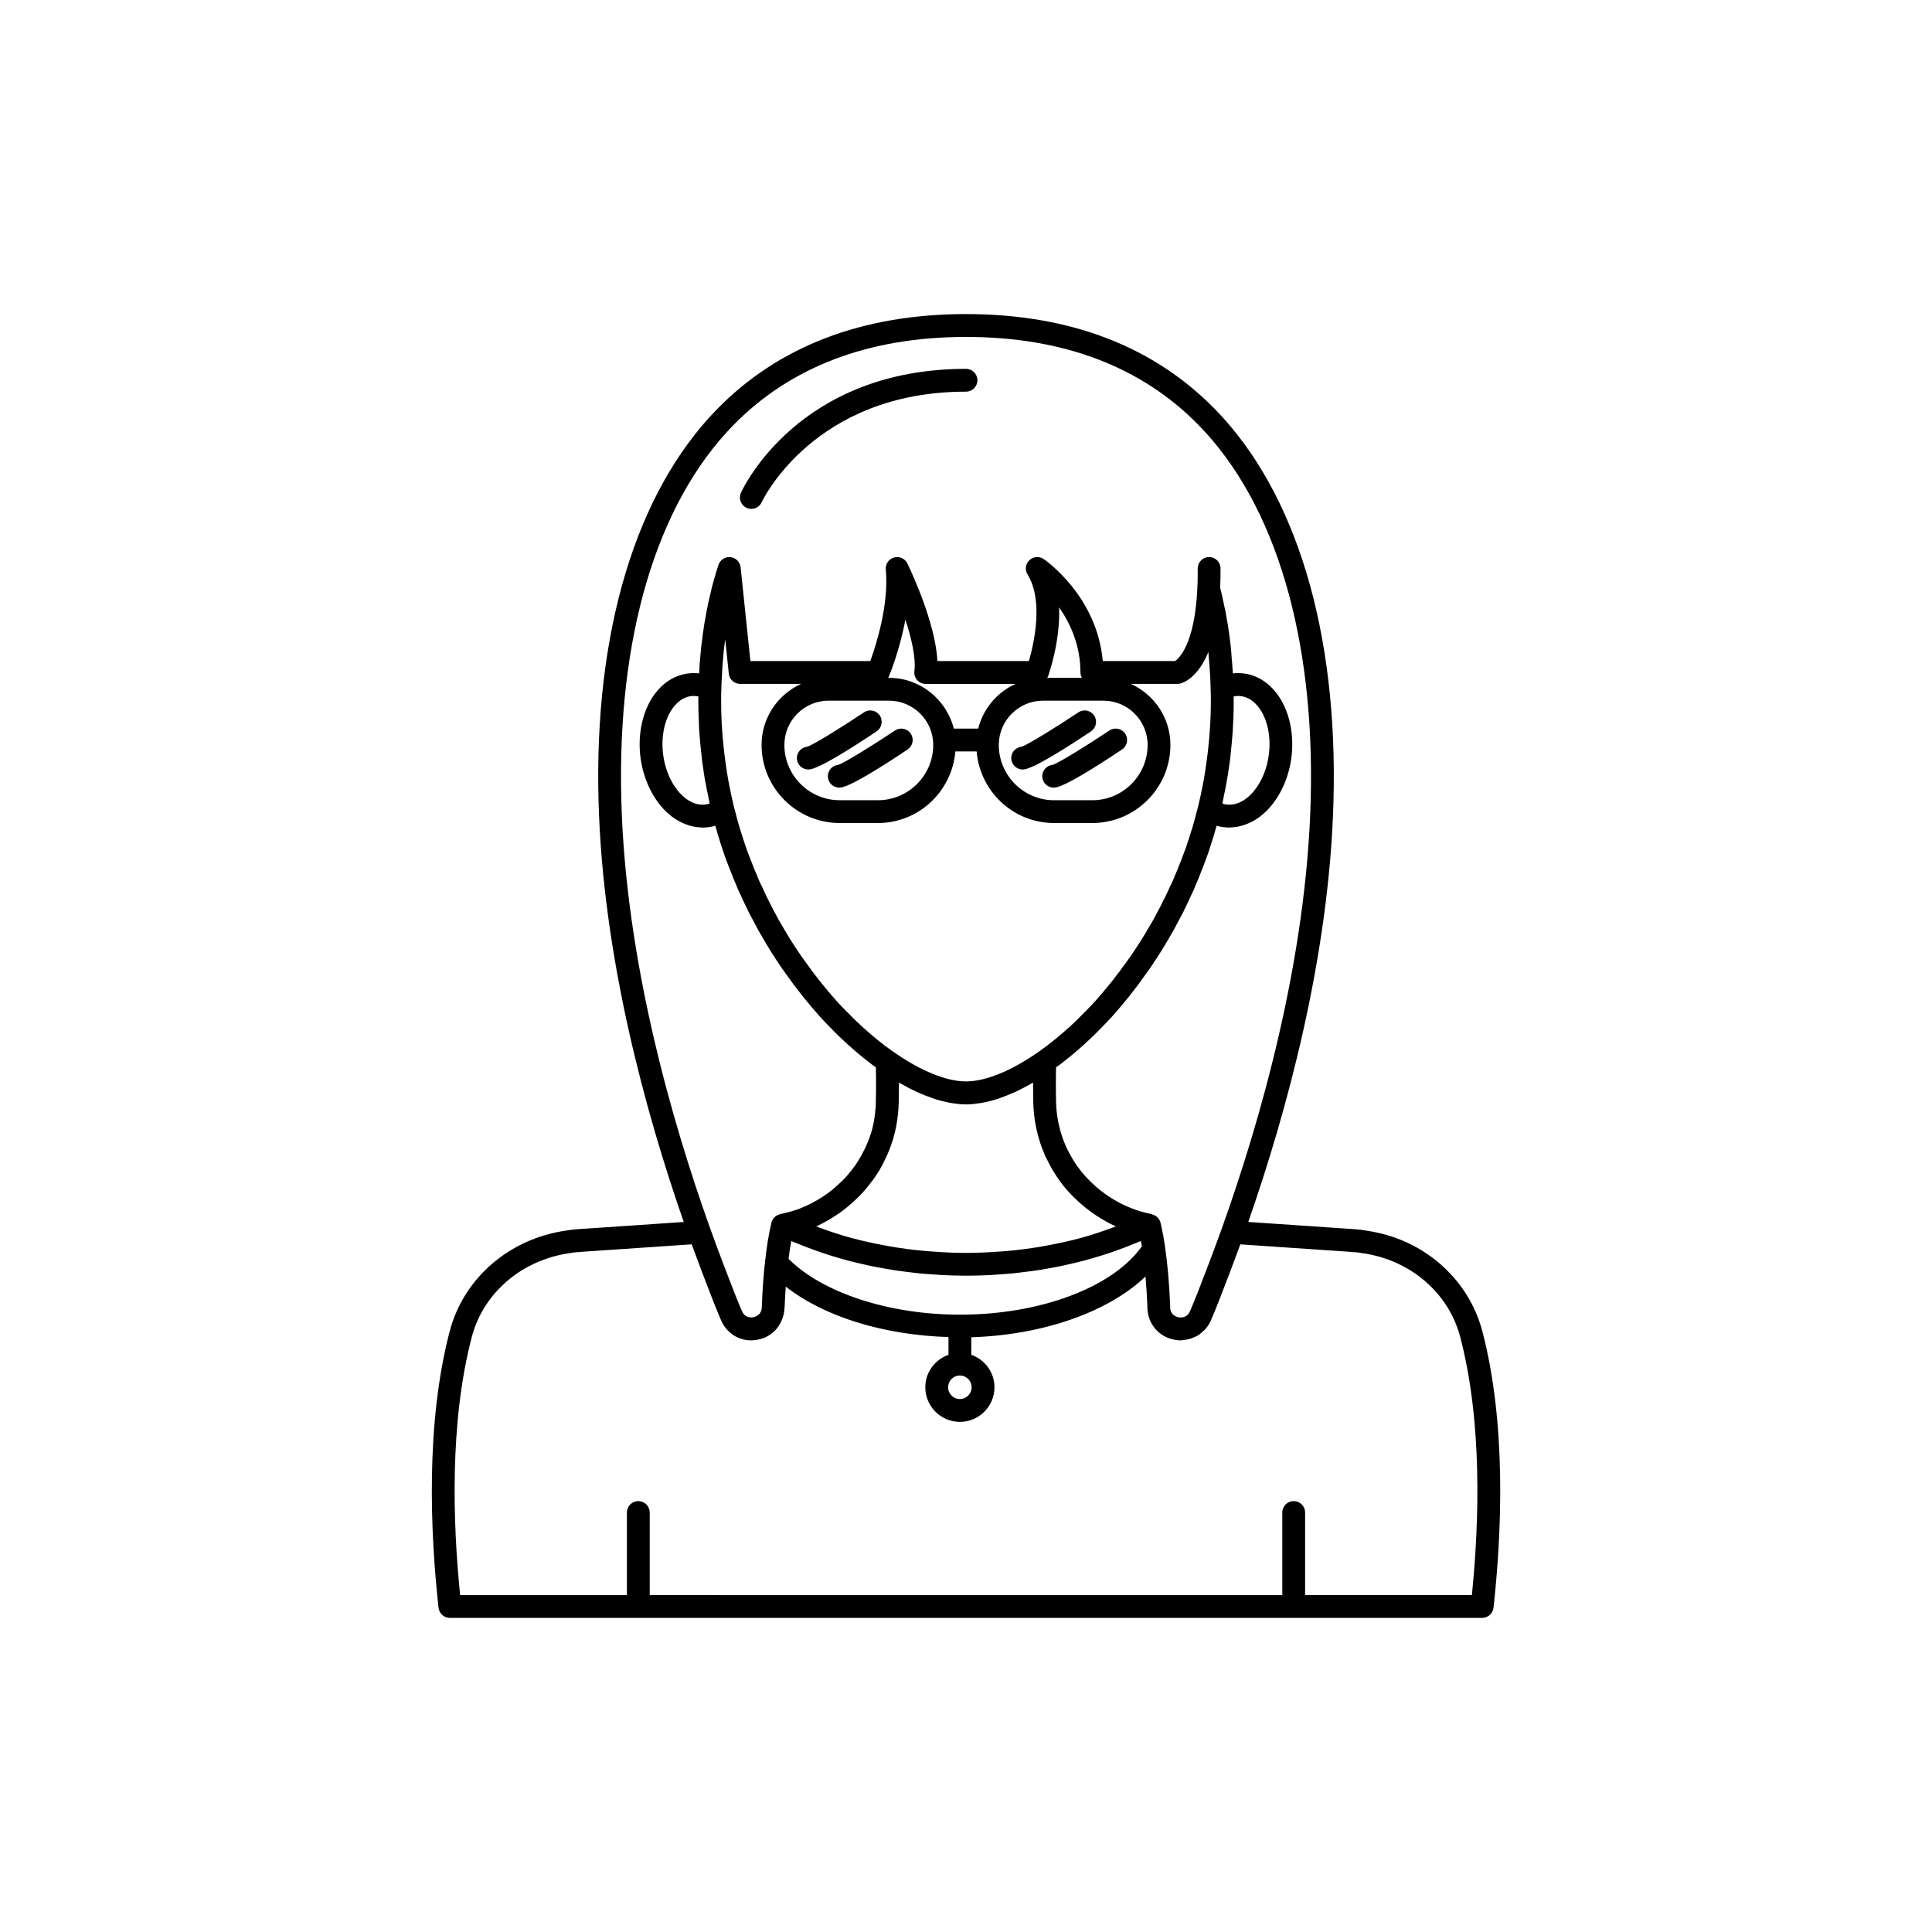 <?xml version="1.0" encoding="UTF-8"?>
<!-- The Best Svg Icon site in the world: iconSvg.co, Visit us! https://iconsvg.co -->
<svg fill="#000000" width="800px" height="800px" version="1.1" viewBox="144 144 512 512" xmlns="http://www.w3.org/2000/svg">
 <g>
  <path d="m536.84 496.82c-3.691-14.109-15.828-24.598-30.719-26.68-0.82-0.176-1.672-0.258-2.508-0.332l-0.719-0.07c-0.105-0.012-0.211-0.016-0.312-0.016l-27.777-1.891c9.992-28.629 21.48-70.051 22.582-111.54 1.207-44.934-9.898-81.77-31.273-103.72-16.363-16.809-38.609-25.336-66.109-25.336-27.504 0-49.746 8.527-66.113 25.34-21.371 21.949-32.477 58.785-31.273 103.72 1.102 41.48 12.59 82.898 22.582 111.54l-27.773 1.891c-0.102 0-0.211 0.004-0.316 0.016l-0.719 0.07c-0.84 0.074-1.691 0.156-2.309 0.297-15.094 2.117-27.227 12.605-30.918 26.715-6.402 24.496-5.141 53.352-2.949 73.238 0.168 1.531 1.461 2.695 3.004 2.695h273.57c1.543 0 2.836-1.16 3.004-2.695 2.191-19.891 3.453-48.742-2.949-73.242zm-228.18-140.68c-1.16-43.289 9.34-78.566 29.559-99.34 15.188-15.598 35.977-23.508 61.785-23.508s46.594 7.91 61.781 23.508c20.223 20.773 30.719 56.051 29.559 99.34-1.133 42.527-13.434 85.152-23.551 113.42-2.207 6.121-4.363 11.785-6.363 16.879l-0.285 0.715c-0.59 1.473-1.145 2.871-1.77 4.297-0.777 1.883-2.477 1.746-2.981 1.652-0.516-0.09-2.203-0.551-2.285-2.516 0-0.039-0.004-0.531-0.004-0.574-0.23-5.738-0.68-10.945-1.34-15.465-0.316-2.258-0.734-4.465-1.207-6.512-0.121-0.52-0.402-0.961-0.75-1.332-0.055-0.062-0.094-0.125-0.152-0.18-0.355-0.328-0.793-0.543-1.266-0.676-0.059-0.016-0.094-0.07-0.156-0.082-0.906-0.191-1.867-0.434-2.715-0.656-1.77-0.508-3.644-1.254-5.543-2.199-2.93-1.512-5.609-3.449-7.996-5.785-1.754-1.711-3.293-3.629-4.578-5.699-0.047-0.109-0.102-0.215-0.164-0.316-0.613-1.031-1.223-2.164-1.688-3.129-0.453-1.086-0.91-2.168-1.352-3.684-0.113-0.328-0.215-0.637-0.281-0.965-0.031-0.129-0.062-0.23-0.094-0.398-0.129-0.473-0.258-0.988-0.363-1.539-0.18-0.855-0.312-1.711-0.414-2.691-0.086-0.855-0.172-1.672-0.176-2.609-0.047-1.828-0.059-3.59-0.051-5.301 0-0.656 0.012-1.281 0.016-1.922 0.008-0.684 0.012-1.355 0.023-2.019 0.078-0.059 0.16-0.129 0.234-0.176 0.602-0.383 1.207-0.859 1.836-1.367 3.609-2.801 7.113-5.969 10.363-9.371 0.734-0.734 1.418-1.465 2.328-2.438 3.305-3.688 6.344-7.512 8.965-11.262 0.691-0.902 1.324-1.852 1.969-2.82 1.504-2.223 2.953-4.555 4.312-6.922 0.746-1.23 1.445-2.461 2.055-3.688l1.723-3.238c0.07-0.137 0.176-0.336 0.273-0.594 0-0.004 0-0.004 0.004-0.004 0.582-1.172 1.16-2.34 1.66-3.551 0.031-0.059 0.062-0.117 0.094-0.176l0.008 0.004c0.504-1.008 0.949-2.016 1.266-2.894 0.43-0.965 0.855-1.984 1.199-2.914 0.668-1.645 1.289-3.293 1.941-5.094l0.441-1.344c0.328-0.996 0.66-1.988 0.98-3.078 0.16-0.469 0.305-0.906 0.41-1.371 0.168-0.574 0.336-1.152 0.496-1.727 0.562 0.164 1.141 0.285 1.723 0.363 0.562 0.078 1.121 0.117 1.68 0.117 0.156 0 0.312-0.035 0.469-0.039 0.305-0.012 0.605-0.043 0.91-0.078 0.473-0.055 0.941-0.137 1.41-0.25 0.309-0.074 0.613-0.148 0.922-0.242 0.488-0.156 0.965-0.355 1.445-0.57 0.262-0.117 0.523-0.215 0.781-0.352 0.727-0.383 1.441-0.82 2.133-1.348 4.336-3.277 7.449-9.066 8.328-15.492 0.879-6.414-0.566-12.828-3.863-17.16-2.297-3.012-5.289-4.84-8.648-5.293-0.984-0.129-1.984-0.137-2.977-0.027-0.031-0.488-0.062-0.965-0.105-1.434-0.055-0.914-0.109-1.781-0.203-2.508-0.105-1.949-0.316-3.898-0.578-5.793-0.211-1.578-0.422-3.16-0.707-4.512-0.215-1.441-0.48-2.777-0.781-4.062-0.285-1.473-0.629-2.938-0.996-4.371 0.082-1.605 0.098-3.309 0.098-5.129 0-1.672-1.352-3.023-3.023-3.023-1.672 0-3.023 1.352-3.023 3.023 0 1.852 0.004 3.606-0.098 5.211 0 0.02 0.008 0.035 0.008 0.055 0 0.012-0.008 0.023-0.008 0.035-0.715 15.078-5.031 18.648-5.902 19.238h-19.168c-1.473-17.105-15.031-26.609-15.645-27.027-1.168-0.809-2.762-0.684-3.797 0.305-1.035 0.988-1.238 2.562-0.484 3.777 4.297 6.941 1.676 18.363 0.355 22.945h-24.25c-0.477-10.109-7.106-24.117-7.945-25.852-0.633-1.316-2.121-1.984-3.535-1.594-1.41 0.395-2.336 1.738-2.195 3.199 0.879 9.254-2.566 20.008-4.109 24.25h-31.773l-2.59-24.848c-0.148-1.426-1.273-2.547-2.695-2.695-1.395-0.148-2.75 0.723-3.188 2.082-0.418 1.305-0.832 2.609-1.172 3.875-0.375 1.246-0.703 2.543-0.934 3.68-0.266 1.008-0.48 2.016-0.695 3.031-0.262 1.254-0.52 2.609-0.699 3.754-0.168 0.773-0.281 1.551-0.395 2.332-0.156 1.047-0.309 2.09-0.402 3.008-0.211 1.434-0.367 2.867-0.465 4.234-0.16 1.434-0.266 2.922-0.316 4.297-0.012 0.176-0.023 0.348-0.035 0.523-1-0.109-2.004-0.109-2.992 0.023-3.367 0.449-6.363 2.281-8.656 5.293-3.297 4.328-4.742 10.742-3.863 17.16 0.879 6.422 3.992 12.215 8.328 15.492 0.695 0.523 1.41 0.961 2.137 1.348 0.262 0.137 0.527 0.234 0.789 0.355 0.473 0.215 0.945 0.41 1.426 0.566 0.316 0.102 0.633 0.18 0.949 0.254 0.453 0.105 0.902 0.188 1.359 0.242 0.316 0.039 0.633 0.07 0.953 0.082 0.152 0.004 0.301 0.039 0.449 0.039 0.555 0 1.109-0.039 1.664-0.117 0.594-0.078 1.176-0.203 1.746-0.367 0.16 0.574 0.328 1.145 0.496 1.703 0.105 0.484 0.25 0.926 0.445 1.484 0.285 0.996 0.617 1.988 0.945 2.988l0.48 1.445c0.613 1.699 1.234 3.344 1.871 4.906 0.375 1.016 0.805 2.035 1.16 2.812 0.391 1.062 0.836 2.074 1.34 3.078l0.008-0.004c0.027 0.059 0.062 0.117 0.094 0.176 0.488 1.188 1.059 2.34 1.672 3.578 0.102 0.273 0.223 0.5 0.32 0.688l1.637 3.074c0.641 1.281 1.34 2.516 2.047 3.68 1.398 2.434 2.848 4.762 4.359 7 0.633 0.953 1.27 1.902 1.883 2.699 2.699 3.856 5.738 7.68 9.223 11.562 0.727 0.777 1.414 1.512 2.102 2.195 3.297 3.449 6.797 6.617 10.484 9.48 0.555 0.445 1.16 0.922 1.711 1.273 0.094 0.062 0.191 0.145 0.281 0.215 0.008 0.668 0.016 1.352 0.023 2.043 0.004 0.629 0.016 1.246 0.016 1.898 0.004 1.723-0.008 3.504-0.055 5.375 0 0.855-0.086 1.672-0.188 2.668-0.184 1.816-0.508 3.5-0.988 5.113-0.453 1.508-1.047 3.031-1.758 4.523-0.062 0.102-0.121 0.207-0.176 0.316-0.699 1.445-1.531 2.867-2.481 4.231-0.051 0.062-0.102 0.129-0.148 0.195l-0.012-0.008c-1.145 1.559-2.238 2.832-3.297 3.856-0.68 0.629-1.359 1.258-2.035 1.844-0.695 0.602-1.387 1.105-2.004 1.559-0.77 0.527-1.539 1.008-2.231 1.441-0.527 0.305-1.094 0.613-1.789 0.988-1.156 0.602-2.41 1.105-3.406 1.535l-2.07 0.641c-0.906 0.238-1.863 0.48-2.769 0.672-0.047 0.012-0.078 0.055-0.125 0.066-0.496 0.129-0.945 0.355-1.312 0.699-0.043 0.039-0.07 0.086-0.109 0.129-0.359 0.379-0.648 0.832-0.773 1.371-0.746 3.207-1.312 6.676-1.668 10.25 0 0.008 0 0.02-0.004 0.027 0 0.012-0.004 0.023-0.004 0.035v0.004c-0.41 3.414-0.695 7.231-0.871 12.113-0.082 2.086-1.773 2.547-2.289 2.637-0.504 0.098-2.203 0.23-3.004-1.711-0.598-1.363-1.156-2.762-1.746-4.234l-0.277-0.695c-2.004-5.113-4.164-10.781-6.367-16.898-10.117-28.27-22.414-70.891-23.547-113.41zm89.73 136.26c-18.766 0-36.363-5.766-45.41-14.781 0.188-1.629 0.43-3.203 0.707-4.734 0.402 0.176 0.82 0.324 1.227 0.492 0.809 0.34 1.621 0.664 2.445 0.984 1.035 0.402 2.078 0.789 3.133 1.16 0.836 0.293 1.672 0.582 2.519 0.855 1.078 0.352 2.168 0.68 3.266 1 0.852 0.246 1.703 0.492 2.566 0.719 1.121 0.297 2.254 0.566 3.391 0.828 0.867 0.199 1.73 0.406 2.606 0.586 1.172 0.242 2.356 0.453 3.539 0.66 0.863 0.152 1.723 0.312 2.594 0.449 1.242 0.191 2.5 0.34 3.762 0.496 0.832 0.102 1.656 0.219 2.492 0.305 1.402 0.141 2.82 0.234 4.238 0.332 0.703 0.047 1.402 0.117 2.109 0.152 2.133 0.105 4.277 0.168 6.438 0.168 2.156 0 4.301-0.059 6.434-0.168 0.711-0.035 1.41-0.105 2.117-0.152 1.414-0.094 2.832-0.188 4.234-0.332 0.84-0.086 1.668-0.203 2.5-0.305 1.254-0.152 2.508-0.305 3.75-0.492 0.879-0.133 1.742-0.297 2.609-0.449 1.18-0.207 2.356-0.418 3.519-0.656 0.883-0.184 1.758-0.391 2.633-0.594 1.125-0.262 2.246-0.527 3.356-0.82 0.875-0.23 1.742-0.48 2.606-0.73 1.082-0.312 2.156-0.641 3.219-0.984 0.863-0.281 1.715-0.57 2.566-0.871 1.035-0.367 2.062-0.746 3.078-1.141 0.84-0.328 1.672-0.66 2.496-1.004 0.406-0.172 0.828-0.32 1.234-0.496 0.082 0.469 0.168 0.934 0.242 1.414-7.715 10.871-26.855 18.109-48.215 18.109zm3.106 19.242c0 1.719-1.398 3.117-3.117 3.117s-3.121-1.398-3.121-3.117 1.398-3.117 3.121-3.117c1.719 0 3.117 1.398 3.117 3.117zm-66.336-185.11v-0.023c0.051-1.375 0.098-2.746 0.199-4.231 0.051-1.336 0.145-2.672 0.297-4.078 0.094-1.332 0.238-2.621 0.441-4.039 0.027-0.258 0.055-0.516 0.09-0.773l0.953 9.141c0.16 1.539 1.457 2.711 3.008 2.711h16.16c-6.164 2.793-10.484 8.973-10.484 16.168 0 11.414 9.289 20.703 20.703 20.703h10.129c10.824 0 19.637-8.383 20.527-18.98h5.629c0.895 10.598 9.703 18.98 20.527 18.98h10.129c11.414 0 20.703-9.289 20.703-20.703 0-7.195-4.316-13.375-10.484-16.168h12.332c0.254 0 0.512-0.035 0.762-0.098 1.023-0.266 4.699-1.664 7.453-8.344 0.07 0.723 0.125 1.469 0.168 2.242 0.094 0.793 0.141 1.543 0.191 2.434 0.145 1.629 0.191 3.309 0.242 5.055 0.051 1.164 0.051 2.281 0.051 3.445 0 2.648-0.102 5.25-0.285 7.816-0.105 1.582-0.258 3.156-0.43 4.731-0.113 1.148-0.277 2.285-0.43 3.422-0.207 1.484-0.414 2.965-0.676 4.438-0.035 0.184-0.055 0.344-0.094 0.535-0.059 0.328-0.145 0.711-0.211 1.051-0.371 1.914-0.766 3.82-1.23 5.715l-0.488 1.816c-0.277 1.156-0.602 2.266-1.02 3.727-0.059 0.262-0.145 0.496-0.363 1.133-0.262 0.914-0.562 1.824-0.867 2.738l-0.426 1.297c-0.59 1.625-1.18 3.203-1.855 4.867-0.332 0.898-0.711 1.793-1.164 2.828-0.293 0.793-0.625 1.551-0.996 2.301-0.094 0.141-0.176 0.289-0.242 0.449-0.492 1.117-0.984 2.195-1.512 3.266-0.078 0.117-0.148 0.238-0.211 0.367-0.574 1.195-1.145 2.348-1.844 3.586-0.562 1.133-1.18 2.219-1.879 3.371-1.32 2.305-2.695 4.512-4.144 6.656-0.562 0.844-1.125 1.688-1.812 2.59-2.559 3.656-5.449 7.293-8.684 10.895-0.68 0.727-1.32 1.41-2.055 2.148-3.094 3.234-6.371 6.199-9.898 8.941-0.391 0.316-0.812 0.66-1.285 0.965-0.344 0.23-0.637 0.457-0.812 0.609-0.109 0.074-0.211 0.145-0.312 0.215-0.176 0.121-0.363 0.254-0.375 0.266-0.043 0.027-0.062 0.082-0.105 0.113-0.008 0.008-0.02 0.016-0.027 0.023l-0.027-0.027c-7.16 5.008-13.953 7.766-19.121 7.766s-11.965-2.758-19.125-7.766c-0.051-0.035-0.363-0.254-0.422-0.285-0.008-0.008-0.047-0.035-0.102-0.074-0.059-0.039-0.117-0.082-0.176-0.121l-0.043-0.031c-0.289-0.227-0.582-0.457-0.973-0.715-0.422-0.27-0.848-0.617-1.391-1.055-3.371-2.621-6.652-5.586-9.789-8.867-0.688-0.688-1.328-1.371-2.102-2.195-3.141-3.504-6.031-7.141-8.668-10.902-0.609-0.797-1.172-1.641-1.762-2.523-1.418-2.106-2.793-4.312-4.156-6.68-0.66-1.086-1.277-2.172-1.871-3.363l-0.109-0.203c-0.602-1.066-1.152-2.172-1.707-3.328-0.055-0.109-0.117-0.223-0.188-0.332-0.074-0.152-0.141-0.312-0.215-0.465-0.453-0.934-0.891-1.867-1.316-2.84-0.07-0.156-0.148-0.309-0.242-0.449-0.371-0.754-0.707-1.52-1.07-2.488-0.379-0.852-0.758-1.746-1.125-2.731-0.641-1.578-1.23-3.156-1.785-4.676l-0.461-1.398c-0.305-0.914-0.609-1.824-1-3.125-0.086-0.254-0.172-0.488-0.328-1.102-0.32-1.109-0.645-2.219-0.945-3.457l-0.438-1.621c-0.48-1.949-0.887-3.918-1.266-5.891-0.062-0.34-0.141-0.664-0.199-1.012l-0.062-0.328c-0.008-0.027-0.012-0.062-0.016-0.09-0.27-1.512-0.484-3.035-0.695-4.555-0.152-1.125-0.312-2.246-0.43-3.414-0.172-1.582-0.328-3.168-0.434-4.754-0.18-2.551-0.281-5.141-0.281-7.777 0-1.168-0.004-2.281 0.051-3.445-0.004 0.004-0.004 0.004-0.004 0.004zm51.891-2.316c0.574 0.652 1.402 1.027 2.269 1.027h23.805c-4.883 2.211-8.555 6.559-9.891 11.848h-6.465c-1.945-7.707-8.883-13.453-17.184-13.453h-0.273c0.055-0.094 0.16-0.145 0.203-0.246 0.176-0.414 2.898-6.977 4.422-15.18 1.621 4.953 2.832 10.156 2.387 13.625-0.113 0.859 0.152 1.727 0.727 2.379zm49.352 5.469c6.469 0 11.73 5.262 11.73 11.73 0 8.082-6.574 14.656-14.656 14.656h-10.129c-8.082 0-14.656-6.574-14.656-14.656 0-6.469 5.262-11.73 11.73-11.73zm-14.879-6.047c0.07-0.129 0.16-0.246 0.211-0.387 0.191-0.527 3.285-9.227 2.945-18.281 2.949 4.211 5.648 10.031 5.648 17.254 0 0.523 0.168 0.988 0.398 1.418zm-41.938 6.047c6.469 0 11.73 5.262 11.73 11.73 0 8.082-6.574 14.656-14.656 14.656l-10.133-0.004c-8.082 0-14.656-6.574-14.656-14.656 0-6.469 5.262-11.73 11.73-11.73zm-1.227 121.95c0.035-0.055 0.062-0.109 0.094-0.168h0.004c0.012-0.02 0.02-0.043 0.027-0.062h0.004c0.008-0.016 0.012-0.035 0.02-0.055 0.828-1.633 1.559-3.469 2.223-5.644 0.004-0.02 0.008-0.039 0.012-0.055 0-0.004 0.004-0.012 0.008-0.016 0.02-0.07 0.027-0.133 0.047-0.207 0.551-1.922 0.938-3.879 1.164-6.117 0.109-1.059 0.203-2.07 0.203-3.055 0.051-1.84 0.062-3.621 0.059-5.344 0.148 0.086 0.293 0.145 0.441 0.23 1.398 0.801 2.781 1.531 4.137 2.16 0.223 0.105 0.438 0.188 0.66 0.285 1.242 0.555 2.457 1.031 3.652 1.438 0.23 0.078 0.461 0.168 0.688 0.242 1.293 0.41 2.551 0.723 3.777 0.953 0.266 0.051 0.523 0.086 0.785 0.129 1.25 0.203 2.473 0.336 3.641 0.336 1.164 0 2.383-0.133 3.625-0.328 0.27-0.043 0.535-0.082 0.809-0.133 1.211-0.227 2.449-0.531 3.723-0.938 0.281-0.09 0.566-0.203 0.852-0.297 1.078-0.371 2.172-0.801 3.289-1.297 0.344-0.152 0.684-0.289 1.035-0.449 1.254-0.59 2.531-1.266 3.828-2 0.207-0.117 0.41-0.199 0.617-0.324-0.004 1.707 0.012 3.465 0.055 5.266 0 1.059 0.098 2.074 0.219 3.289 0.109 1.059 0.277 2.117 0.477 3.051v0.008c0.004 0.012 0.004 0.027 0.004 0.039 0.094 0.52 0.219 1.035 0.324 1.406 0.047 0.176 0.066 0.363 0.121 0.539 0.117 0.582 0.301 1.152 0.523 1.805 0.383 1.367 0.922 2.68 1.523 4.125 0.004 0.012 0.012 0.02 0.016 0.031 0.004 0.004 0.004 0.012 0.008 0.016 0.129 0.27 0.293 0.539 0.434 0.812 0.441 0.902 0.879 1.801 1.402 2.652 0.043 0.094 0.09 0.188 0.145 0.281 0.004 0.004 0.008 0.008 0.008 0.012 0.004 0.008 0.008 0.02 0.012 0.027 0.09 0.145 0.203 0.273 0.293 0.418 1.504 2.473 3.312 4.769 5.422 6.777 2.793 2.734 5.969 5.031 9.48 6.84 0.492 0.246 0.98 0.48 1.469 0.699-0.305 0.117-0.609 0.227-0.914 0.34-2.711 1-5.473 1.926-8.32 2.707-0.062 0.016-0.129 0.027-0.191 0.047-2.824 0.766-5.723 1.391-8.66 1.938-0.551 0.102-1.098 0.215-1.652 0.309-2.898 0.492-5.844 0.879-8.824 1.152-0.578 0.055-1.156 0.09-1.738 0.137-3.102 0.227-6.238 0.391-9.41 0.391-3.168 0-6.297-0.16-9.402-0.402-0.586-0.047-1.176-0.082-1.762-0.137-2.973-0.273-5.906-0.656-8.793-1.148-0.566-0.098-1.125-0.211-1.691-0.316-2.902-0.539-5.769-1.156-8.562-1.914-0.09-0.023-0.184-0.043-0.273-0.066-2.84-0.777-5.598-1.699-8.301-2.695-0.305-0.113-0.609-0.223-0.914-0.34 0.559-0.262 1.121-0.539 1.703-0.844 0.629-0.34 1.25-0.676 1.91-1.062 0.844-0.527 1.684-1.055 2.418-1.562 0.016-0.012 0.031-0.027 0.047-0.035 0.047-0.031 0.09-0.055 0.137-0.09 0.82-0.602 1.637-1.207 2.453-1.91 0.734-0.629 1.465-1.309 2.242-2.031 1.305-1.258 2.578-2.731 3.883-4.488 0.086-0.09 0.164-0.184 0.234-0.285 0.004-0.008 0.008-0.012 0.012-0.02 0.008-0.012 0.02-0.02 0.027-0.031 0.016-0.023 0.027-0.047 0.043-0.07 1.223-1.676 2.195-3.301 2.945-4.949zm92.574-123.07c0.02-0.004 0.039-0.016 0.059-0.02 0.652-0.113 1.293-0.137 1.914-0.059 2.203 0.293 3.742 1.773 4.648 2.965 2.344 3.078 3.348 7.816 2.684 12.672-0.668 4.867-2.906 9.16-5.984 11.492-1.191 0.898-3.094 1.891-5.281 1.594-0.359-0.047-0.691-0.16-1.027-0.27l0.438-2.25c0.219-0.875 0.383-1.805 0.543-2.711l0.07-0.41c0.035-0.176 0.062-0.355 0.094-0.531 0.062-0.355 0.133-0.711 0.191-1.07 0.047-0.289 0.109-0.57 0.152-0.855v-0.016c0.004-0.02 0.008-0.039 0.012-0.055l0.43-3.019c0.043-0.223 0.07-0.441 0.129-0.961l0.102-0.996c0.055-0.484 0.102-0.973 0.152-1.457l0.004-0.043c0.152-1.34 0.258-2.684 0.363-4.051 0.004-0.027 0-0.059 0.004-0.09 0.008-0.055 0.047-0.5 0.051-0.543 0.012-0.203 0.012-0.387 0.027-0.59 0.145-2.434 0.234-4.875 0.234-7.312-0.004-0.48-0.004-0.949-0.008-1.414zm-141.71 7.18c0.004 0.309 0.012 0.617 0.023 0.902 0.008 0.113 0.016 0.227 0.023 0.344 0.016 0.242 0.027 0.496 0.043 0.691 0 0.23 0.023 0.457 0.062 0.855 0.102 1.34 0.211 2.684 0.355 3.961 0.004 0.023 0.008 0.043 0.008 0.066 0.059 0.555 0.109 1.105 0.176 1.656l0.121 1.137c0.004 0.047 0.059 0.469 0.066 0.516l0.445 3.109c0.055 0.438 0.117 0.824 0.176 1.094 0.109 0.672 0.227 1.328 0.352 1.883 0.164 0.926 0.328 1.855 0.5 2.516 0.094 0.539 0.207 1.008 0.312 1.508 0.07 0.316 0.117 0.637 0.188 0.949-0.348 0.113-0.691 0.23-1.066 0.277-2.203 0.316-4.07-0.695-5.262-1.598-3.078-2.328-5.32-6.625-5.984-11.492-0.664-4.856 0.34-9.594 2.684-12.672 0.906-1.191 2.449-2.672 4.656-2.965 0.543-0.082 1.109-0.051 1.68 0.035 0.078 0.012 0.152 0.008 0.23 0.023 0.016 0.004 0.035 0.012 0.051 0.016-0.004 0.465-0.004 0.938-0.004 1.414 0.004 1.93 0.074 3.852 0.164 5.773zm204.84 230.97h-44.195v-21.879c0-1.672-1.352-3.023-3.023-3.023s-3.023 1.352-3.023 3.023v21.883l-167.64-0.004v-21.879c0-1.672-1.352-3.023-3.023-3.023s-3.023 1.352-3.023 3.023v21.883h-44.195c-1.945-19.23-2.812-45.824 3.074-68.355 3.074-11.742 13.242-20.48 26.113-22.297 0.59-0.121 1.203-0.172 1.805-0.227l0.168-0.016c0.34 0.031 0.688 0.004 1.031-0.078l29.172-1.984c0.586 1.605 1.156 3.113 1.734 4.652 0.328 0.879 0.66 1.789 0.988 2.648 1.004 2.648 1.988 5.207 2.938 7.633l0.285 0.711c0.613 1.531 1.195 2.992 1.793 4.356 1.609 3.906 5.5 6.043 9.621 5.301 4.18-0.738 7.106-4.094 7.277-8.801 0.074-1.891 0.18-3.621 0.297-5.293 10.133 7.941 25.867 12.84 43.125 13.367v4.703c-3.566 1.258-6.144 4.621-6.144 8.609 0 5.055 4.113 9.164 9.164 9.164 5.055 0 9.164-4.109 9.164-9.164 0-3.988-2.578-7.356-6.141-8.609v-4.652c19.102-0.59 36.395-6.734 46.168-16.109 0.219 2.496 0.387 5.125 0.496 7.867 0 0.043 0.004 0.535 0.004 0.574 0.172 4.25 3.098 7.606 7.277 8.344 0.547 0.098 1.086 0.145 1.617 0.145 0.27 0 0.516-0.09 0.777-0.113 0.398-0.035 0.781-0.082 1.164-0.172 0.512-0.117 0.988-0.293 1.465-0.5 0.355-0.156 0.711-0.293 1.043-0.492 0.48-0.293 0.898-0.668 1.316-1.055 0.246-0.227 0.516-0.41 0.734-0.668 0.594-0.695 1.105-1.48 1.477-2.383 0.625-1.422 1.207-2.883 1.82-4.414l0.293-0.73c0.953-2.43 1.941-5 2.949-7.664 0.301-0.797 0.609-1.645 0.918-2.461 0.594-1.582 1.18-3.133 1.781-4.789l29.172 1.984c0.34 0.082 0.684 0.102 1.031 0.078l0.168 0.016c0.602 0.055 1.215 0.102 2.008 0.262 12.668 1.777 22.84 10.516 25.91 22.258 5.887 22.527 5.019 49.121 3.074 68.352z"/>
  <path d="m341.86 278.59c0.406 0.184 0.828 0.27 1.246 0.27 1.152 0 2.25-0.66 2.754-1.777 0.133-0.289 13.734-29.289 54.141-29.289 1.672 0 3.023-1.352 3.023-3.023 0-1.668-1.355-3.023-3.023-3.023-44.266 0-59.039 31.504-59.645 32.844-0.688 1.52-0.016 3.312 1.504 4z"/>
  <path d="m355.2 345.21c0.16 1.555 1.473 2.711 3.004 2.711 0.102 0 0.211-0.004 0.316-0.016 2.656-0.277 11.141-5.641 17.797-10.094 1.387-0.926 1.762-2.805 0.832-4.191-0.934-1.395-2.801-1.766-4.191-0.832-6.07 4.059-13.617 8.707-15.059 9.105-1.664 0.172-2.871 1.656-2.699 3.316z"/>
  <path d="m363.41 350.02c0.16 1.555 1.473 2.711 3.004 2.711 0.102 0 0.211-0.004 0.316-0.016 2.656-0.277 11.141-5.641 17.797-10.094 1.387-0.926 1.762-2.805 0.832-4.191-0.93-1.391-2.809-1.766-4.191-0.832-6.07 4.059-13.617 8.707-15.059 9.105-1.664 0.172-2.871 1.656-2.699 3.316z"/>
  <path d="m412.01 345.21c0.16 1.555 1.473 2.711 3.004 2.711 0.102 0 0.211-0.004 0.316-0.016 2.656-0.277 11.141-5.641 17.797-10.094 1.387-0.926 1.762-2.805 0.832-4.191-0.93-1.395-2.809-1.766-4.191-0.832-6.07 4.059-13.617 8.707-15.059 9.105-1.664 0.172-2.871 1.656-2.699 3.316z"/>
  <path d="m420.23 350.02c0.16 1.555 1.473 2.711 3.004 2.711 0.102 0 0.211-0.004 0.316-0.016 2.656-0.277 11.141-5.641 17.797-10.094 1.387-0.926 1.762-2.805 0.832-4.191-0.934-1.391-2.801-1.766-4.191-0.832-6.07 4.059-13.617 8.707-15.059 9.105-1.664 0.172-2.871 1.656-2.699 3.316z"/>
 </g>
</svg>